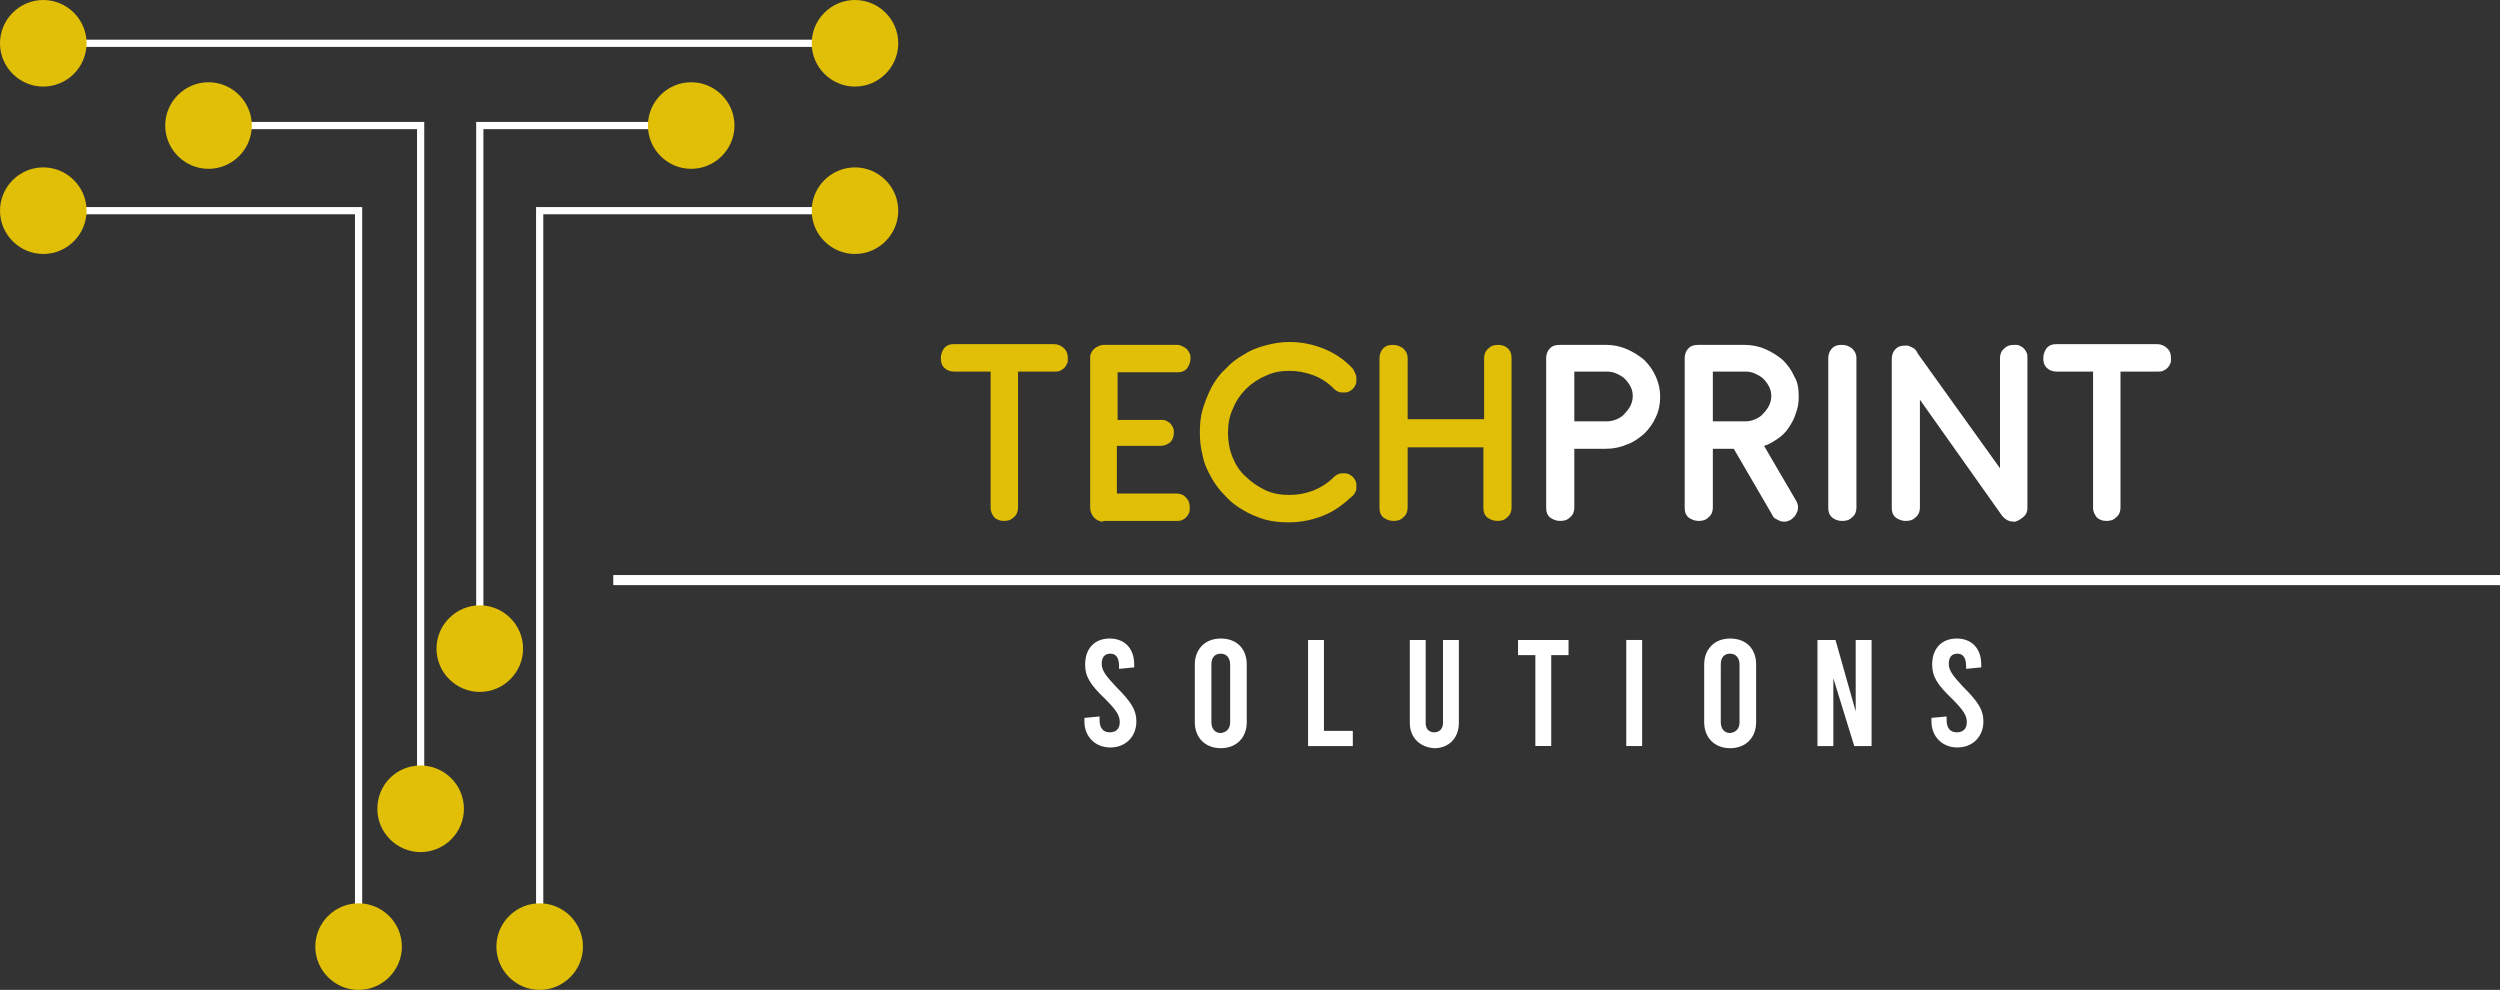 <?xml version="1.0" encoding="utf-8"?>
<!-- Generator: Adobe Illustrator 22.1.0, SVG Export Plug-In . SVG Version: 6.00 Build 0)  -->
<svg version="1.1" id="Layer_1" xmlns="http://www.w3.org/2000/svg" xmlns:xlink="http://www.w3.org/1999/xlink" x="0px" y="0px"
	 viewBox="0 0 346.5 137.2" style="enable-background:new 0 0 346.5 137.2;" xml:space="preserve">
<rect x="0" y="0" width="346.5" height="137.2" fill="#333333" stroke="none"/>
<style type="text/css">
	.st0{fill:none;stroke:#000000;stroke-miterlimit:10;}
	.st1{fill:#E0BF06;}
	.st2{fill:#070606;}
	.st3{fill:none;stroke:#FFFFFF;stroke-miterlimit:10;}
	.st4{fill:#FFFFFF;}
	.st5{fill:none;stroke:#070606;stroke-miterlimit:10;}
	.st6{fill:none;stroke:#070606;stroke-width:2;stroke-miterlimit:10;}
	.st7{fill:none;stroke:#E0BF06;stroke-miterlimit:10;}
</style>
<g>
	<g>
		<g>
			<path class="st1" d="M141.1,51.5v18.9c0,0.5-0.2,1-0.6,1.3c-0.4,0.4-0.8,0.5-1.4,0.5c-0.5,0-1-0.2-1.3-0.5
				c-0.3-0.4-0.5-0.8-0.5-1.3V51.5h-5.1c-0.5,0-1-0.2-1.3-0.5c-0.4-0.4-0.5-0.8-0.5-1.4c0-0.5,0.2-1,0.5-1.4
				c0.4-0.4,0.8-0.5,1.3-0.5h13.9c0.5,0,1,0.2,1.4,0.6c0.4,0.4,0.5,0.8,0.5,1.4c0,0.3,0,0.5-0.1,0.7c-0.1,0.2-0.2,0.4-0.4,0.6
				c-0.2,0.2-0.4,0.3-0.6,0.4c-0.2,0.1-0.5,0.1-0.7,0.1H141.1z"/>
			<path class="st1" d="M152.9,72.3c-0.5,0-0.9-0.2-1.3-0.6c-0.3-0.4-0.5-0.8-0.5-1.3V49.7c0-0.3,0-0.5,0.1-0.7
				c0.1-0.2,0.2-0.4,0.4-0.6c0.2-0.2,0.4-0.3,0.6-0.4c0.2-0.1,0.5-0.2,0.8-0.2h10.2c0.3,0,0.5,0.1,0.7,0.2c0.2,0.1,0.4,0.2,0.6,0.4
				c0.2,0.2,0.3,0.4,0.4,0.6c0.1,0.2,0.1,0.5,0.1,0.7c0,0.5-0.2,1-0.5,1.4c-0.4,0.4-0.8,0.5-1.3,0.5h-8.3v6.6h6c0.3,0,0.5,0,0.7,0.1
				c0.2,0.1,0.4,0.2,0.6,0.4c0.2,0.2,0.3,0.4,0.4,0.6c0.1,0.2,0.1,0.5,0.1,0.7c0,0.5-0.2,1-0.5,1.3c-0.4,0.3-0.8,0.5-1.4,0.5h-6v6.6
				h8.3c0.5,0,1,0.2,1.3,0.6c0.4,0.4,0.5,0.8,0.5,1.4c0,0.3,0,0.5-0.1,0.7c-0.1,0.2-0.2,0.4-0.4,0.6c-0.2,0.2-0.4,0.3-0.6,0.4
				c-0.2,0.1-0.5,0.1-0.7,0.1H152.9z"/>
			<path class="st1" d="M187.9,51.9c0.1,0.2,0.1,0.5,0.1,0.7c0,0.2,0,0.5-0.1,0.7c-0.1,0.2-0.2,0.4-0.4,0.6
				c-0.2,0.2-0.4,0.3-0.6,0.4s-0.5,0.1-0.7,0.1s-0.5,0-0.7-0.1s-0.4-0.2-0.6-0.4c-0.9-0.9-1.8-1.5-2.9-1.9c-1.1-0.4-2.1-0.6-3.3-0.6
				c-1.2,0-2.3,0.2-3.3,0.7c-1,0.4-2,1.1-2.7,1.8c-0.8,0.8-1.4,1.7-1.8,2.7c-0.5,1-0.7,2.2-0.7,3.4c0,1.2,0.2,2.3,0.6,3.3
				c0.4,1,1,2,1.8,2.7c0.8,0.8,1.7,1.4,2.7,1.9c1,0.5,2.2,0.7,3.4,0.7c1.2,0,2.2-0.2,3.3-0.6c1-0.4,2-1,2.9-1.9
				c0.2-0.2,0.4-0.3,0.6-0.4c0.2-0.1,0.5-0.1,0.7-0.1c0.2,0,0.5,0,0.7,0.1c0.2,0.1,0.4,0.2,0.6,0.4c0.2,0.2,0.3,0.4,0.4,0.6
				c0.1,0.2,0.1,0.5,0.1,0.7c0,0.3,0,0.5-0.1,0.7c-0.1,0.2-0.2,0.4-0.4,0.6c-1.3,1.2-2.6,2.2-4.2,2.8c-1.5,0.6-3.1,0.9-4.7,0.9
				c-1.1,0-2.2-0.1-3.3-0.4c-1-0.3-2-0.7-3-1.3c-0.9-0.5-1.8-1.2-2.5-2c-0.8-0.8-1.4-1.6-1.9-2.5c-0.5-0.9-1-1.9-1.2-3
				c-0.3-1.1-0.4-2.2-0.4-3.3c0-1.1,0.1-2.2,0.4-3.2c0.3-1,0.7-2,1.2-3c0.5-0.9,1.1-1.8,1.9-2.5c0.7-0.8,1.6-1.5,2.5-2
				c0.9-0.6,1.9-1,3-1.3c1.1-0.3,2.2-0.5,3.4-0.5c1.6,0,3.2,0.3,4.7,0.9c1.5,0.6,2.9,1.5,4.1,2.8C187.7,51.4,187.8,51.7,187.9,51.9z
				"/>
			<path class="st1" d="M195.2,58.1h10.5v-8.5c0-0.5,0.2-1,0.6-1.3c0.4-0.4,0.8-0.5,1.4-0.5c0.5,0,1,0.2,1.3,0.5
				c0.4,0.4,0.5,0.8,0.5,1.3v20.8c0,0.5-0.2,1-0.6,1.3c-0.4,0.4-0.8,0.5-1.4,0.5c-0.5,0-1-0.2-1.4-0.5c-0.4-0.4-0.5-0.8-0.5-1.3V62
				h-10.5v8.4c0,0.5-0.2,1-0.6,1.3c-0.4,0.4-0.8,0.5-1.4,0.5c-0.5,0-1-0.2-1.4-0.5c-0.4-0.4-0.5-0.8-0.5-1.3V49.6
				c0-0.5,0.2-1,0.5-1.3c0.4-0.4,0.8-0.5,1.4-0.5c0.5,0,1,0.2,1.4,0.5c0.4,0.4,0.6,0.8,0.6,1.3V58.1z"/>
			<path class="st4" d="M218.2,62.2v8.2c0,0.5-0.2,1-0.6,1.3c-0.4,0.4-0.8,0.5-1.4,0.5c-0.5,0-1-0.2-1.4-0.5
				c-0.4-0.4-0.5-0.8-0.5-1.3V49.6c0-0.5,0.2-1,0.5-1.3c0.4-0.4,0.8-0.5,1.4-0.5h6.4c1,0,2,0.2,2.9,0.6c0.9,0.4,1.7,0.9,2.4,1.5
				c0.7,0.7,1.2,1.4,1.6,2.3c0.4,0.9,0.6,1.8,0.6,2.8c0,1-0.2,2-0.6,2.8c-0.4,0.9-0.9,1.6-1.6,2.3c-0.7,0.6-1.5,1.2-2.4,1.5
				c-0.9,0.4-1.9,0.6-2.9,0.6H218.2z M218.2,51.5v6.9h4.5c0.5,0,0.9-0.1,1.4-0.3c0.4-0.2,0.8-0.4,1.1-0.8c0.3-0.3,0.6-0.7,0.8-1.1
				c0.2-0.4,0.3-0.9,0.3-1.3c0-0.5-0.1-0.9-0.3-1.3c-0.2-0.4-0.5-0.8-0.8-1.1c-0.3-0.3-0.7-0.5-1.1-0.7c-0.4-0.2-0.9-0.3-1.4-0.3
				H218.2z"/>
			<path class="st4" d="M249.3,55c0,0.8-0.1,1.5-0.4,2.3c-0.2,0.7-0.6,1.4-1,2c-0.4,0.6-0.9,1.1-1.5,1.5c-0.6,0.4-1.2,0.8-1.9,1
				l4.5,7.7c0.1,0.2,0.2,0.5,0.2,0.7c0,0.3,0,0.5-0.1,0.7c-0.1,0.2-0.2,0.5-0.4,0.7c-0.2,0.2-0.4,0.4-0.6,0.5
				c-0.2,0.1-0.5,0.2-0.7,0.2c-0.2,0-0.5,0-0.7-0.1c-0.2-0.1-0.4-0.2-0.6-0.3c-0.2-0.1-0.4-0.3-0.5-0.6l-5.3-9.1h-2.9v8.2
				c0,0.5-0.2,1-0.6,1.3c-0.4,0.4-0.8,0.5-1.4,0.5c-0.5,0-1-0.2-1.4-0.5c-0.4-0.4-0.5-0.8-0.5-1.3V49.6c0-0.5,0.2-1,0.5-1.3
				c0.4-0.4,0.8-0.5,1.4-0.5h6.4c1,0,2,0.2,2.9,0.6c0.9,0.4,1.7,0.9,2.4,1.5c0.7,0.7,1.2,1.4,1.6,2.3C249.2,53,249.3,54,249.3,55z
				 M237.4,51.5v6.9h4.5c0.5,0,0.9-0.1,1.4-0.3c0.4-0.2,0.8-0.4,1.1-0.8c0.3-0.3,0.6-0.7,0.8-1.1c0.2-0.4,0.3-0.9,0.3-1.3
				c0-0.5-0.1-0.9-0.3-1.3c-0.2-0.4-0.5-0.8-0.8-1.1c-0.3-0.3-0.7-0.5-1.1-0.7c-0.4-0.2-0.9-0.3-1.4-0.3H237.4z"/>
			<path class="st4" d="M257.3,70.4c0,0.5-0.2,1-0.6,1.3c-0.4,0.4-0.8,0.5-1.4,0.5s-1-0.2-1.4-0.5c-0.4-0.4-0.5-0.8-0.5-1.3V49.6
				c0-0.5,0.2-1,0.5-1.3c0.4-0.4,0.8-0.5,1.4-0.5s1,0.2,1.4,0.5c0.4,0.4,0.6,0.8,0.6,1.3V70.4z"/>
			<path class="st4" d="M266.1,55.4v15c0,0.5-0.2,1-0.6,1.3c-0.4,0.4-0.8,0.5-1.4,0.5c-0.5,0-1-0.2-1.4-0.5
				c-0.4-0.4-0.5-0.8-0.5-1.3V49.7c0-0.5,0.2-1,0.5-1.3c0.4-0.4,0.8-0.5,1.4-0.5h0c0.1,0,0.1,0,0.2,0c0.1,0,0.1,0,0.1,0l0.3,0.1
				c0.2,0.1,0.4,0.2,0.6,0.3l0.2,0.2c0.1,0.1,0.2,0.3,0.3,0.5l11.4,15.9V49.6c0-0.5,0.2-1,0.6-1.3c0.4-0.4,0.8-0.5,1.4-0.5
				c0.3,0,0.5,0,0.7,0.1c0.2,0.1,0.4,0.2,0.6,0.4c0.2,0.2,0.3,0.4,0.4,0.6c0.1,0.2,0.1,0.5,0.1,0.7v20.8c0,0.4-0.1,0.8-0.4,1.1
				c-0.3,0.3-0.6,0.5-1,0.7c-0.1,0-0.2,0.1-0.3,0.1h-0.2c-0.4,0-0.8-0.1-1.2-0.4l-0.2-0.2c-0.1-0.1-0.1-0.1-0.2-0.2L266.1,55.4z"/>
			<path class="st4" d="M293.9,51.5v18.9c0,0.5-0.2,1-0.6,1.3c-0.4,0.4-0.8,0.5-1.4,0.5c-0.5,0-1-0.2-1.3-0.5
				c-0.3-0.4-0.5-0.8-0.5-1.3V51.5h-5.1c-0.5,0-1-0.2-1.3-0.5c-0.4-0.4-0.5-0.8-0.5-1.4c0-0.5,0.2-1,0.5-1.4
				c0.4-0.4,0.8-0.5,1.3-0.5H299c0.5,0,1,0.2,1.4,0.6c0.4,0.4,0.5,0.8,0.5,1.4c0,0.3,0,0.5-0.1,0.7c-0.1,0.2-0.2,0.4-0.4,0.6
				c-0.2,0.2-0.4,0.3-0.6,0.4c-0.2,0.1-0.5,0.1-0.7,0.1H293.9z"/>
		</g>
	</g>
	<g>
		<path class="st4" d="M150.3,100v-0.5l2.1-0.2v0.5c0,1.1,0.5,1.7,1.4,1.7s1.4-0.5,1.4-1.4c0-0.9-0.4-1.6-2-3.2
			c-2.2-2.1-2.8-3.2-2.8-4.8c0-2.2,1.3-3.6,3.4-3.6s3.4,1.4,3.4,3.6v0.4l-2.1,0.2v-0.4c0-1.1-0.4-1.7-1.2-1.7
			c-0.8,0-1.2,0.5-1.2,1.4c0,0.9,0.5,1.6,2,3.2c2.1,2.1,2.8,3.2,2.8,4.8c0,2.1-1.5,3.6-3.6,3.6S150.3,102.1,150.3,100z"/>
		<path class="st4" d="M165.6,100.1v-8c0-2.1,1.4-3.6,3.6-3.6s3.6,1.4,3.6,3.6v8c0,2.1-1.4,3.6-3.6,3.6S165.6,102.2,165.6,100.1z
			 M170.5,100.1v-8c0-0.9-0.5-1.5-1.3-1.5c-0.8,0-1.3,0.5-1.3,1.5v8c0,0.9,0.5,1.5,1.3,1.5C170,101.5,170.5,101,170.5,100.1z"/>
		<path class="st4" d="M181.3,88.7h2.2v12.6h4v2.1h-6.2V88.7z"/>
		<path class="st4" d="M195.4,100.2V88.7h2.2v11.5c0,0.9,0.5,1.3,1.2,1.3c0.7,0,1.2-0.5,1.2-1.3V88.7h2.2v11.5
			c0,2.1-1.4,3.5-3.4,3.5C196.9,103.6,195.4,102.3,195.4,100.2z"/>
		<path class="st4" d="M210.3,88.7h7.1v2.1H215v12.6h-2.2V90.8h-2.4V88.7z"/>
		<path class="st4" d="M225.4,88.7h2.2v14.7h-2.2V88.7z"/>
		<path class="st4" d="M236.2,100.1v-8c0-2.1,1.4-3.6,3.6-3.6s3.6,1.4,3.6,3.6v8c0,2.1-1.4,3.6-3.6,3.6S236.2,102.2,236.2,100.1z
			 M241.1,100.1v-8c0-0.9-0.5-1.5-1.3-1.5c-0.8,0-1.3,0.5-1.3,1.5v8c0,0.9,0.5,1.5,1.3,1.5C240.6,101.5,241.1,101,241.1,100.1z"/>
		<path class="st4" d="M251.9,88.7h2.5l2.8,9.9v-9.9h2.2v14.7h-2.4l-2.9-9.4v9.4h-2.2V88.7z"/>
		<path class="st4" d="M267.7,100v-0.5l2.1-0.2v0.5c0,1.1,0.5,1.7,1.4,1.7c0.9,0,1.4-0.5,1.4-1.4c0-0.9-0.4-1.6-2-3.2
			c-2.2-2.1-2.8-3.2-2.8-4.8c0-2.2,1.3-3.6,3.4-3.6s3.4,1.4,3.4,3.6v0.4l-2.1,0.2v-0.4c0-1.1-0.4-1.7-1.2-1.7
			c-0.8,0-1.2,0.5-1.2,1.4c0,0.9,0.5,1.6,2,3.2c2.1,2.1,2.8,3.2,2.8,4.8c0,2.1-1.5,3.6-3.6,3.6S267.7,102.1,267.7,100z"/>
	</g>
	<rect x="85" y="79.7" class="st4" width="261.5" height="1.4"/>
	<g>
		<g>
			<polygon class="st4" points="50.2,131.2 49.2,131.2 49.2,29.7 6,29.7 6,28.7 50.2,28.7 			"/>
		</g>
		<g>
			<polygon class="st4" points="58.8,112.1 57.8,112.1 57.8,17.9 28.9,17.9 28.9,16.9 58.8,16.9 			"/>
		</g>
		<g>
			<polygon class="st4" points="67,89.9 66,89.9 66,16.9 95.8,16.9 95.8,17.9 67,17.9 			"/>
		</g>
		<g>
			<polygon class="st4" points="75.3,131.2 74.3,131.2 74.3,28.7 118.5,28.7 118.5,29.7 75.3,29.7 			"/>
		</g>
		<g>
			<rect x="6" y="5.5" class="st4" width="112.5" height="1"/>
		</g>
		<g>
			<path class="st1" d="M0,29.2c0,3.3,2.7,6,6,6s6-2.7,6-6c0-3.3-2.7-6-6-6S0,25.9,0,29.2z"/>
			<path class="st1" d="M43.7,131.2c0,3.3,2.7,6,6,6c3.3,0,6-2.7,6-6c0-3.3-2.7-6-6-6C46.4,125.2,43.7,127.9,43.7,131.2z"/>
			<path class="st1" d="M52.3,112.1c0,3.3,2.7,6,6,6c3.3,0,6-2.7,6-6c0-3.3-2.7-6-6-6C54.9,106.1,52.3,108.8,52.3,112.1z"/>
			<path class="st1" d="M60.5,89.9c0,3.3,2.7,6,6,6c3.3,0,6-2.7,6-6c0-3.3-2.7-6-6-6C63.2,83.9,60.5,86.6,60.5,89.9z"/>
			<path class="st1" d="M68.8,131.2c0,3.3,2.7,6,6,6c3.3,0,6-2.7,6-6c0-3.3-2.7-6-6-6C71.5,125.2,68.8,127.9,68.8,131.2z"/>
			<path class="st1" d="M112.5,29.2c0,3.3,2.7,6,6,6c3.3,0,6-2.7,6-6c0-3.3-2.7-6-6-6C115.2,23.2,112.5,25.9,112.5,29.2z"/>
			<path class="st1" d="M112.5,6c0,3.3,2.7,6,6,6c3.3,0,6-2.7,6-6c0-3.3-2.7-6-6-6C115.2,0,112.5,2.7,112.5,6z"/>
			<path class="st1" d="M89.8,17.4c0,3.3,2.7,6,6,6c3.3,0,6-2.7,6-6s-2.7-6-6-6C92.5,11.4,89.8,14.1,89.8,17.4z"/>
			<path class="st1" d="M22.9,17.4c0,3.3,2.7,6,6,6c3.3,0,6-2.7,6-6s-2.7-6-6-6C25.6,11.4,22.9,14.1,22.9,17.4z"/>
			<path class="st1" d="M0,6c0,3.3,2.7,6,6,6s6-2.7,6-6c0-3.3-2.7-6-6-6S0,2.7,0,6z"/>
		</g>
	</g>
</g>
</svg>
